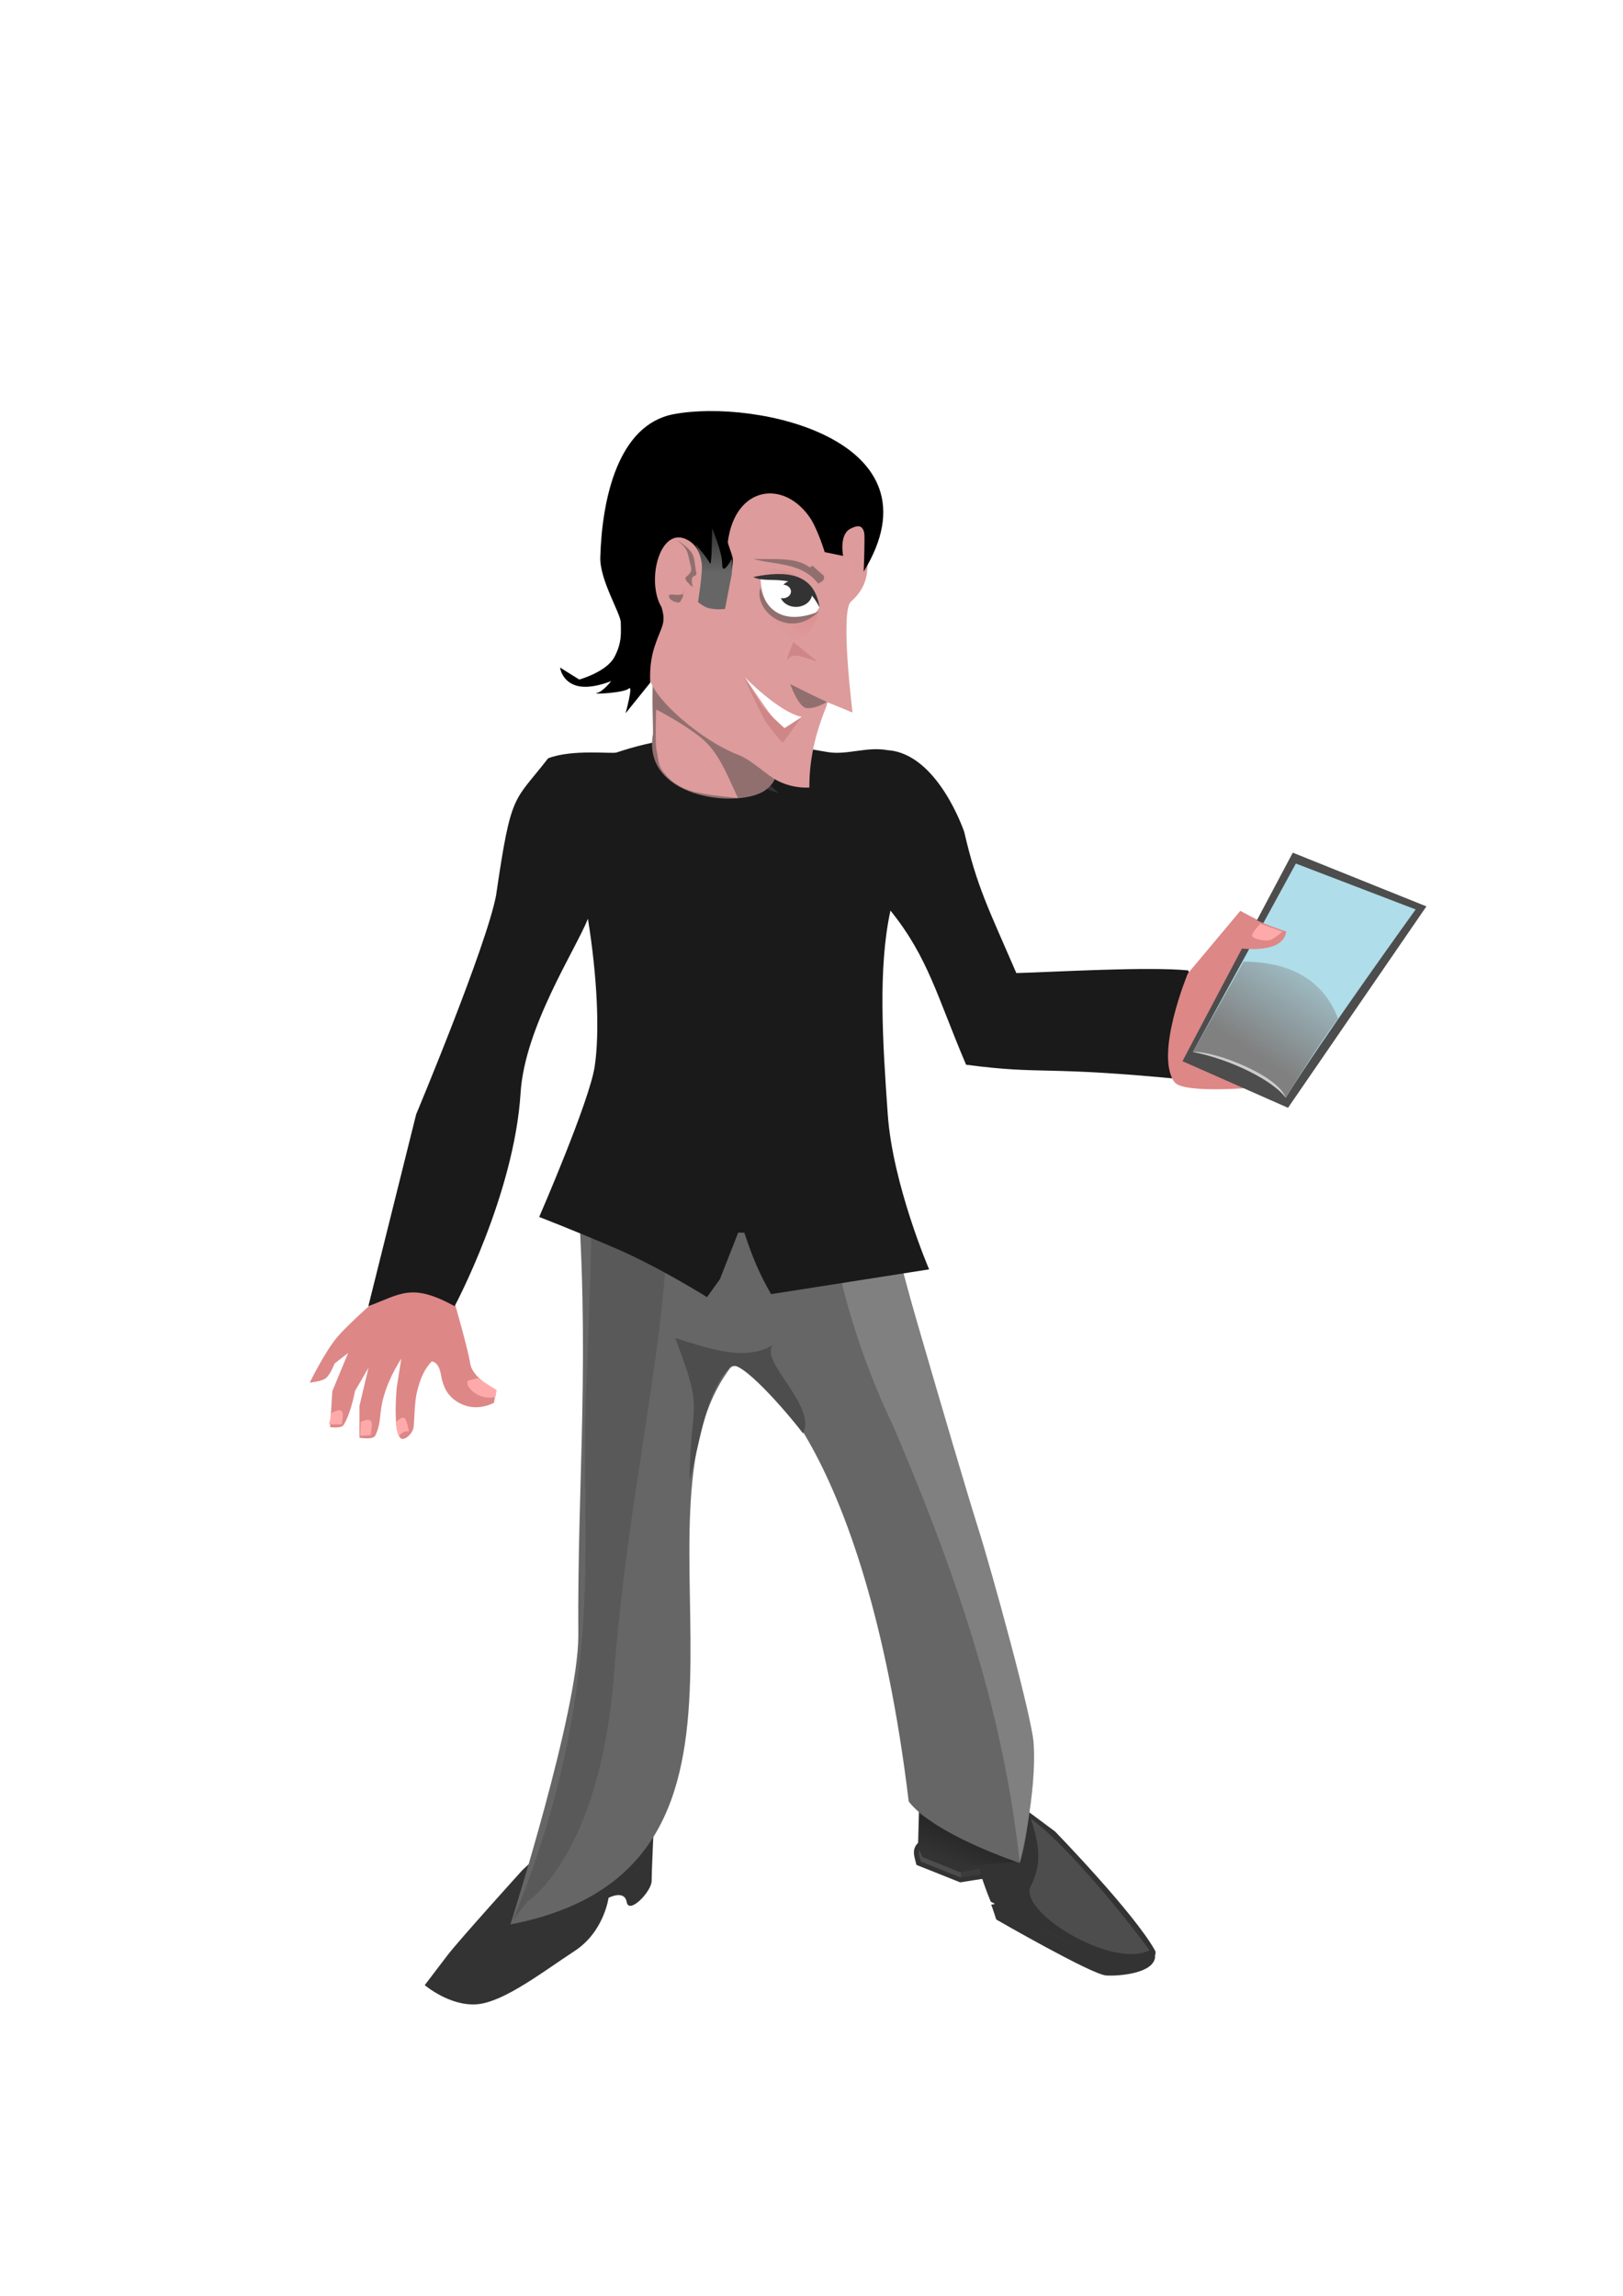 <?xml version="1.0" encoding="UTF-8" standalone="no"?>
<!-- Created with Inkscape (http://www.inkscape.org/) -->

<svg
   xmlns:dc="http://purl.org/dc/elements/1.1/"
   xmlns:cc="http://creativecommons.org/ns#"
   xmlns:rdf="http://www.w3.org/1999/02/22-rdf-syntax-ns#"
   xmlns:svg="http://www.w3.org/2000/svg"
   xmlns="http://www.w3.org/2000/svg"
   xmlns:xlink="http://www.w3.org/1999/xlink"
   xmlns:sodipodi="http://sodipodi.sourceforge.net/DTD/sodipodi-0.dtd"
   xmlns:inkscape="http://www.inkscape.org/namespaces/inkscape"
   width="210mm"
   height="297mm"
   viewBox="0 0 210 297"
   version="1.1"
   id="svg1796"
   inkscape:version="0.92.5 (2060ec1f9f, 2020-04-08)"
   sodipodi:docname="man-using-mobile-device.svg">
  <defs
     id="defs1790">
    <linearGradient
       inkscape:collect="always"
       xlink:href="#linearGradient3849"
       id="linearGradient3266"
       gradientUnits="userSpaceOnUse"
       gradientTransform="matrix(1.21,0,0,1.21,-93.424,-130.68)"
       x1="503.304"
       y1="672.451"
       x2="499.018"
       y2="673.969" />
    <linearGradient
       inkscape:collect="always"
       id="linearGradient3849">
      <stop
         style="stop-color:#1a1a1a;stop-opacity:1;"
         offset="0"
         id="stop3851" />
      <stop
         style="stop-color:#333333;stop-opacity:1"
         offset="1"
         id="stop3853" />
    </linearGradient>
    <linearGradient
       inkscape:collect="always"
       xlink:href="#linearGradient3859"
       id="linearGradient3268"
       gradientUnits="userSpaceOnUse"
       gradientTransform="matrix(1.21,0,0,1.21,-93.424,-130.68)"
       x1="500.982"
       y1="660.844"
       x2="495.893"
       y2="672.987" />
    <linearGradient
       inkscape:collect="always"
       id="linearGradient3859">
      <stop
         style="stop-color:#1a1a1a;stop-opacity:1;"
         offset="0"
         id="stop3861" />
      <stop
         style="stop-color:#1a1a1a;stop-opacity:0;"
         offset="1"
         id="stop3863" />
    </linearGradient>
    <linearGradient
       inkscape:collect="always"
       xlink:href="#linearGradient3810"
       id="linearGradient3264"
       gradientUnits="userSpaceOnUse"
       gradientTransform="matrix(2.986,0,0,2.986,-723.28,-604.4)"
       x1="395.348"
       y1="271.767"
       x2="402.041"
       y2="262.297" />
    <linearGradient
       inkscape:collect="always"
       id="linearGradient3810">
      <stop
         style="stop-color:#808080;stop-opacity:1;"
         offset="0"
         id="stop3812" />
      <stop
         style="stop-color:#808080;stop-opacity:0;"
         offset="1"
         id="stop3814" />
    </linearGradient>
    <radialGradient
       inkscape:collect="always"
       xlink:href="#linearGradient4333"
       id="radialGradient3262"
       gradientUnits="userSpaceOnUse"
       gradientTransform="matrix(1.345,-0.692,0.746,1.449,-315.116,162.595)"
       cx="459.333"
       cy="365.776"
       fx="459.333"
       fy="365.776"
       r="8.504" />
    <linearGradient
       inkscape:collect="always"
       id="linearGradient4333">
      <stop
         style="stop-color:#de8787;stop-opacity:1;"
         offset="0"
         id="stop4335" />
      <stop
         style="stop-color:#de8787;stop-opacity:0;"
         offset="1"
         id="stop4337" />
    </linearGradient>
    <linearGradient
       inkscape:collect="always"
       xlink:href="#linearGradient4357"
       id="linearGradient3260"
       gradientUnits="userSpaceOnUse"
       x1="444.156"
       y1="364.185"
       x2="444.467"
       y2="343.488"
       gradientTransform="translate(112.016,6.942)" />
    <linearGradient
       inkscape:collect="always"
       id="linearGradient4357">
      <stop
         style="stop-color:#666666;stop-opacity:1;"
         offset="0"
         id="stop4359" />
      <stop
         style="stop-color:#666666;stop-opacity:0;"
         offset="1"
         id="stop4361" />
    </linearGradient>
  </defs>
  <sodipodi:namedview
     id="base"
     pagecolor="#ffffff"
     bordercolor="#666666"
     borderopacity="1.0"
     inkscape:pageopacity="0.0"
     inkscape:pageshadow="2"
     inkscape:zoom="0.98994949"
     inkscape:cx="182.73987"
     inkscape:cy="481.56318"
     inkscape:document-units="mm"
     inkscape:current-layer="layer1"
     showgrid="false"
     inkscape:window-width="2488"
     inkscape:window-height="1376"
     inkscape:window-x="72"
     inkscape:window-y="27"
     inkscape:window-maximized="1" />
  <g
     inkscape:label="Layer 1"
     inkscape:groupmode="layer"
     id="layer1">
    <g
       id="g3270"
       transform="matrix(0.579,0,0,0.543,-227.506,-127.363)">
      <path
         sodipodi:nodetypes="ccscsccccsccccssccszscssccsc"
         inkscape:connector-curvature="0"
         id="path4453"
         d="m 494.47,544.761 c -9.865,-3.84 -10.079,-2.932 -19.014,0.893 0,0 -5.272,5.015 -7.288,7.609 -2.714,3.494 -6.023,10.691 -6.023,10.691 0,0 2.571,-0.254 3.536,-1.01 1.068,-0.838 2.02,-3.536 2.02,-3.536 l 3.03,-2.525 -3.536,9.091 -0.505,8.586 c 0,0 2.529,0.388 3.03,-0.505 1.749,-3.116 2.525,-8.081 2.525,-8.081 l 3.03,-5.556 -2.02,9.091 v 7.576 c 0,0 3.037,0.576 3.536,-0.505 1.465,-3.18 0.758,-5.13 1.885,-9.312 1.355,-5.029 3.924,-8.997 3.924,-8.997 l -1.01,6.819 c 0,0 -0.896,9.77 0.758,11.996 0.751,1.01 2.862,-0.892 3.03,-2.652 0.169,-1.759 0.17,-5.93 0.761,-8.399 0.757,-3.165 1.64,-5.368 3.28,-7.132 0,0 1.515,0 2.02,3.03 0.505,3.03 1.515,5.808 5.051,7.324 3.536,1.515 6.819,-0.505 6.819,-0.505 l 0.505,-3.03 c 0,0 -5.303,-2.778 -5.808,-6.313 -0.505,-3.536 -3.536,-14.647 -3.536,-14.647 z"
         style="fill:#de8787;fill-opacity:1;stroke:none" />
      <g
         transform="matrix(0.922,0,0,0.922,140.626,48.682)"
         id="g4307">
        <path
           style="fill:#333333;fill-opacity:1;stroke:none"
           d="m 400.244,684.85 c 0,0 -15.401,18.151 -18.151,22.001 -2.75,3.85 -5.5,7.7 -5.5,7.7 0,0 6.05,5.5 12.651,4.95 6.6,-0.55 16.501,-8.8 23.651,-13.751 7.15,-4.95 8.25,-13.751 8.25,-13.751 0,0 3.85,-2.2 4.4,1.1 0.55,3.3 6.05,-2.75 6.05,-5.5 0,-2.75 0.55,-14.851 0.55,-14.851 l -26.951,7.15 z"
           id="path3873"
           inkscape:connector-curvature="0" />
        <path
           style="fill:#333333;stroke:none"
           d="m 510.773,683.911 c 1.729,6.05 3.025,9.075 3.025,9.075 l 28.521,15.989 c 0,0 13.066,0.008 11.236,-3.457 -5.198,-9.842 -24.2,-30.682 -24.2,-30.682 l -10.371,-8.211 -22.471,-2.593 -0.432,17.718 8.479,3.456 z"
           id="path3807"
           inkscape:connector-curvature="0"
           sodipodi:nodetypes="cccscccccc" />
        <path
           style="fill:#4d4d4d;fill-opacity:1;stroke:none"
           d="m 523.521,671.595 c 7.008,5.215 20.314,21.727 28.738,33.923 -8.626,4.929 -31.014,-9.266 -28.954,-16.205 2.737,-5.508 2.538,-10.039 0.216,-17.718 z"
           id="path3809"
           inkscape:connector-curvature="0"
           sodipodi:nodetypes="cccc" />
        <path
           style="fill:#4d4d4d;stroke:#333333;stroke-width:1.21;stroke-miterlimit:4;stroke-dasharray:none;stroke-opacity:1"
           d="m 506.452,684.776 -8.751,-3.781 -1.188,-2.701 c -1.289,1.493 -0.615,2.958 -0.216,4.754 l 10.155,4.321 5.726,-0.972 -0.54,-2.593 z"
           id="path3819"
           inkscape:connector-curvature="0"
           sodipodi:nodetypes="cccccccc" />
        <path
           style="fill:#333333;fill-opacity:1;stroke:#333333;stroke-width:1.21px;stroke-linecap:butt;stroke-linejoin:miter;stroke-opacity:1"
           d="m 514.554,693.743 1.08,3.457 c 0,0 22.944,14.081 26.253,14.261 3.309,0.18 10.978,-0.679 11.128,-4.321 -3.512,1.442 -7.789,1.93 -10.588,1.729 -2.799,-0.202 -27.873,-15.125 -27.873,-15.125 z"
           id="path3829"
           inkscape:connector-curvature="0"
           sodipodi:nodetypes="cczczc" />
        <path
           style="opacity:0.668;fill:url(#linearGradient3266);fill-opacity:1;stroke:none"
           d="m 511.853,687.044 -0.54,-2.485 -4.754,0.648 -0.108,2.485 z"
           id="path3847"
           inkscape:connector-curvature="0"
           sodipodi:nodetypes="ccccc" />
        <path
           style="fill:url(#linearGradient3268);fill-opacity:1;stroke:none"
           d="m 496.62,670.515 -0.108,5.834 c -0.153,10.95 9.095,7.182 23.444,6.374 z"
           id="path3857"
           inkscape:connector-curvature="0"
           sodipodi:nodetypes="cccc" />
        <g
           id="g3867"
           transform="matrix(1.21,0,0,1.21,-97.684,-128.35)">
          <path
             sodipodi:nodetypes="cscccsccssc"
             inkscape:connector-curvature="0"
             id="path3795"
             d="m 482.853,525.063 c -12.122,6.061 -35.355,8.081 -48.487,2.02 -13.132,-6.061 -12.122,-5.051 -12.122,-5.051 3.006,40.252 0.263,65.342 0.485,100.005 0,16.162 -13.617,61.619 -13.617,61.619 59.833,-12.309 21.519,-86.464 43.942,-118.693 3.058,-4.396 27.047,14.847 35.86,92.429 5.051,7.071 22.223,13.132 22.223,13.132 0,0 2.969,-8.969 1.959,-24.121 -0.784,-11.754 -1.959,-9.214 -12.061,-49.62 -10.102,-40.406 -18.183,-71.721 -18.183,-71.721 z"
             style="fill:#666666;stroke:none" />
          <path
             sodipodi:nodetypes="czcczcc"
             inkscape:connector-curvature="0"
             id="path3799"
             d="m 412.5,678.791 c 0,0 14.571,-9.676 17.383,-48.642 2.811,-38.967 10.321,-68.933 10.788,-97.879 l -15.098,-7.001 c 0,0 -0.261,19.77 -1.38,46.928 -1.119,27.157 4.698,60.678 -14.55,110.523 z"
             style="opacity:0.523;fill:#4d4d4d;stroke:none" />
          <path
             sodipodi:nodetypes="sccccs"
             inkscape:connector-curvature="0"
             id="path3803"
             d="m 453.214,564.505 c -4.943,5.398 -5.91,15.293 -8.214,24.286 0.188,-17.521 3.1,-13.769 -2.857,-30.357 6.768,2.246 14.181,5.074 19.643,1.429 -3.094,3.267 8.79,12.968 5.954,18.929 -3.408,-4.804 -12.766,-16.207 -14.526,-14.286 z"
             style="fill:#4d4d4d;stroke:none" />
          <path
             sodipodi:nodetypes="csscscc"
             inkscape:connector-curvature="0"
             id="path3801"
             d="m 511.161,670.487 c 0,0 3.482,-14.911 2.768,-25.625 -0.381,-5.713 -8.425,-36.815 -11.071,-45.714 C 498.463,584.368 482.5,525.219 482.5,525.219 c 0,0 -6.429,3.571 -8.571,3.571 -2.143,0 0.714,23.571 11.786,48.214 16.369,40.683 22.736,67.585 25.446,93.482 z"
             style="fill:#808080;stroke:none" />
        </g>
      </g>
      <path
         sodipodi:nodetypes="cccccscscsccccccscccccccsscc"
         inkscape:connector-curvature="0"
         id="path3879"
         d="m 515.411,415.223 c -7.707,10.641 -8.203,7.636 -11.623,32.645 -2.143,12.143 -17.857,52.161 -17.857,52.161 l -10.688,45.719 c 7.299,-2.879 9.586,-5.648 19.286,-0.009 0,0 13.308,-26.531 14.737,-50.817 0.922,-15.666 12.216,-33.952 15.049,-41.469 2.053,13.586 2.678,26.88 1.51,35.183 -1.167,8.303 -12.402,35.852 -12.402,35.852 0,0 8.222,3.38 17.508,7.666 9.286,4.286 20,11.438 20,11.438 l 2.875,-4.281 4.094,-11.094 c 0.461,0.011 0.914,0.025 1.375,0.031 1.861,6.032 3.407,9.869 5.969,14.625 l 35.318,-5.901 c 0,0 -8.129,-20.151 -9.245,-36.926 -1.15,-17.287 -2.2,-34.965 0.606,-48.548 8.484,11.201 10.513,20.785 16.902,36.723 17.819,2.491 16.494,0.103 49.818,3.63 -2.549,-14.47 3.091,-17.418 -0.179,-26.103 -9.12,-0.947 -29.272,0.356 -38.411,0.634 -6.234,-15.393 -8.796,-20.492 -11.641,-33.606 0,0 -5.868,-18.709 -17.136,-19.497 -4.638,-0.917 -9.08,1.229 -13.382,0.452 -18.322,-3.309 -29.797,-6.091 -47.187,0.101 -1.042,0.371 -9.954,-0.841 -15.294,1.391 z"
         style="fill:#1a1a1a;stroke:none" />
      <g
         transform="translate(216.78,278.933)"
         id="g3955">
        <path
           style="fill:#de8787;stroke:none"
           d="m 438.585,213.399 c -4.452,-6.681 3.005,-25.842 3.005,-25.842 l 11.731,-14.93 17.063,9.598 -8.531,5.332 -8.531,1.066 3.706,26.047 c 0,0 -16.491,1.656 -18.442,-1.272 z"
           id="path3770"
           inkscape:connector-curvature="0"
           sodipodi:nodetypes="sccccccs" />
        <path
           style="fill:#4d4d4d;stroke:none"
           d="m 440.394,208.444 c 0,0 16.253,-32.873 24.657,-49.68 l 29.86,12.797 -30.926,47.989 z"
           id="path3774"
           inkscape:connector-curvature="0"
           sodipodi:nodetypes="ccccc" />
        <path
           style="fill:#afdde9;stroke:none"
           d="m 463.475,217.158 c 7.496,-13.043 29.032,-44.867 29.032,-44.867 l -26.77,-10.934 -22.999,44.867 c 8.799,1.842 18.142,7.01 20.737,10.934 z"
           id="path3776"
           inkscape:connector-curvature="0"
           sodipodi:nodetypes="ccccc" />
        <path
           style="fill:url(#linearGradient3264);fill-opacity:1;stroke:none"
           d="m 463.475,217.158 c 7.496,-13.043 11.688,-18.852 11.688,-18.852 -3.531,-9.974 -11.739,-13.555 -21.114,-13.573 l -11.311,21.491 c 8.799,1.842 18.142,7.01 20.737,10.934 z"
           id="path3776-1"
           inkscape:connector-curvature="0"
           sodipodi:nodetypes="ccccc" />
        <path
           style="fill:#cccccc;fill-opacity:1;stroke:none"
           d="m 463.475,217.158 c -1.705,-5.312 -15.721,-11.158 -20.737,-10.934 8.799,1.842 18.142,7.01 20.737,10.934 z"
           id="path3776-1-2"
           inkscape:connector-curvature="0"
           sodipodi:nodetypes="ccc" />
        <path
           style="fill:#de8787;fill-opacity:1;stroke:none"
           d="m 457.053,174.893 c 1.733,0.933 6.532,2.666 6.532,2.666 -0.633,4.576 -7.124,4.479 -11.331,3.866 1.397,-4.539 1.847,-4.188 4.799,-6.532 z"
           id="path3854"
           inkscape:connector-curvature="0"
           sodipodi:nodetypes="cccc" />
        <path
           style="fill:#ffaaaa;fill-opacity:1;stroke:none"
           d="m 457.819,175.684 c 0,0 -1.885,2.074 -1.885,2.828 0,0.754 2.639,1.32 3.77,1.131 1.131,-0.188 3.016,-2.074 3.016,-2.074 z"
           id="path3023"
           inkscape:connector-curvature="0" />
      </g>
      <path
         sodipodi:nodetypes="ccc"
         inkscape:connector-curvature="0"
         id="path4068"
         d="m 566.948,423.542 c -6.859,-7.342 -12.624,-8.791 -19.193,-17.93 6.658,10.573 9.058,14.344 19.193,17.93 z"
         style="fill:#333333;fill-opacity:1;stroke:none" />
      <path
         sodipodi:nodetypes="ccccc"
         inkscape:connector-curvature="0"
         id="path4213"
         d="m 538.916,395.258 c -0.37,5.429 -0.039,10.884 -0.066,14.144 -2.514,15.113 18.424,17.832 24.814,13.636 7.071,-5.051 -0.505,-14.647 -0.505,-14.647 z"
         style="fill:#916f6f;fill-opacity:1;stroke:none" />
      <path
         sodipodi:nodetypes="cssssssccccssscccsccc"
         inkscape:connector-curvature="0"
         id="path4281"
         d="m 573.801,422.168 c 0,0 -3.217,0.371 -6.781,-1.437 -2.893,-1.468 -5.77,-4.98 -9.29,-6.42 -7.857,-3.214 -18.479,-12.941 -19.554,-17.946 -0.578,-2.691 -0.358,-4.971 1.046,-8.19 1.18,-2.708 0.224,-5.344 1.278,-6.385 1.024,-1.012 -0.19,-2.149 -1.259,-4.957 -3.799,-9.98 3.039,-13.583 3.039,-13.583 7.186,-4.47 7.869,3.299 8.322,8.49 l -1.426,6.013 5.462,0.736 c 0,0 -0.301,-13.463 0.413,-17.392 0.714,-3.929 8.036,-12.5 10.536,-11.071 2.5,1.429 8.214,5.714 10,10.357 1.786,4.643 3.689,2.07 3.689,2.07 0,0 2.383,1.501 2.383,-1.713 0.761,-6.188 3.892,-2.256 4.286,0.714 0.967,6.198 2.156,11.755 -2.857,16.429 -2.464,2.298 0.357,26.429 0.357,26.429 l -5.714,-2.5 c 0.727,0.105 -4.003,8.228 -3.929,20.357 z"
         style="fill:#dd9b9b;fill-opacity:1;stroke:none" />
      <path
         inkscape:connector-curvature="0"
         id="path4283"
         d="m 577.729,401.811 c -4.286,-2.143 -8.214,-4.286 -8.214,-4.286 0,0 1.786,5.357 3.571,5.714 1.786,0.357 4.643,-1.429 4.643,-1.429 z"
         style="fill:#916f6f;fill-opacity:1;stroke:none" />
      <path
         sodipodi:nodetypes="casssccscssccscssscsccccssc"
         inkscape:connector-curvature="0"
         id="path4285"
         d="m 585.943,370.739 c 17.951,-31.308 -23.984,-41.256 -42.5,-37.5 -12.355,2.506 -15.978,20.011 -16.367,34.094 -0.149,5.401 4.582,13.406 4.582,15.548 0,2.143 0.357,4.643 -1.429,8.214 -1.786,3.571 -7.857,5.357 -7.857,5.357 l -4.286,-2.857 c 0,0 0.357,3.214 3.571,4.286 3.214,1.071 7.857,-1.071 7.857,-1.071 0,0 -1.786,2.5 -3.214,2.857 -1.429,0.357 6.071,0 7.143,-1.071 1.071,-1.071 -0.714,5.893 -0.714,5.893 l 5.536,-7.321 c 0,0 -0.419,-4.254 0.994,-8.737 1.515,-4.806 2.587,-5.274 1.515,-9.203 -3.585,-6.291 -0.301,-19.858 5.964,-15.945 1.667,1.041 2.986,2.996 3.17,6.741 0.094,1.909 -0.467,3.96 -0.659,7.265 -0.083,1.44 5.471,2.315 5.471,2.315 0,0 1.805,-7.975 1.997,-11.619 0.048,-0.901 -1.186,-3.731 -1.132,-4.388 1.659,-13.376 12.712,-14.952 18.571,-5.357 1.786,3.214 3.066,7.853 3.066,7.853 l 4.12,0.906 c 0,0 -0.936,-5.009 1.564,-6.438 2.5,-1.429 3.214,-0.357 3.214,2.5 0,2.857 -0.179,7.679 -0.179,7.679 z"
         style="fill:#000000;stroke:none" />
      <path
         inkscape:connector-curvature="0"
         id="path4287"
         d="m 557.857,424.679 c -2.652,-5.935 -4.293,-10.985 -8.46,-14.521 -4.167,-3.536 -9.849,-6.566 -9.849,-6.566 0,0 -0.253,8.46 0.126,9.849 0.379,1.389 0.126,3.157 1.515,5.051 1.389,1.894 3.157,3.536 6.313,4.546 3.157,1.01 10.354,1.641 10.354,1.641 z"
         style="fill:#dd9b9b;fill-opacity:1;stroke:none" />
      <path
         inkscape:connector-curvature="0"
         id="path4289"
         d="m 575.586,392.168 c -3.214,-1.071 -5.357,-2.143 -6.429,-0.714 -1.071,1.429 1.071,-3.929 1.071,-3.929 z"
         style="fill:#cf8686;fill-opacity:1;stroke:none" />
      <path
         inkscape:connector-curvature="0"
         id="path4291"
         d="m 572.125,405.359 c -5.177,-1.136 -12.753,-9.47 -12.753,-9.47 0,0 5.935,9.596 7.197,10.733 1.263,1.136 1.641,1.389 1.641,1.389 z"
         style="fill:#ffffff;stroke:none" />
      <path
         inkscape:connector-curvature="0"
         id="path4293"
         d="m 568.337,408.137 c 0,0 -4.924,-4.798 -5.303,-5.682 -0.379,-0.884 -3.914,-6.692 -3.914,-6.692 0,0 3.662,8.46 4.798,10.48 1.136,2.02 3.914,5.303 3.914,5.303 l 4.167,-6.061 z"
         style="fill:#cf8686;fill-opacity:1;stroke:none" />
      <path
         inkscape:connector-curvature="0"
         id="path4301"
         d="m 575.029,378.969 c -1.389,-3.157 -1.768,-4.672 -3.914,-5.177 -2.147,-0.505 -3.788,-0.253 -5.43,-0.379 -1.641,-0.126 -2.273,-0.126 -2.273,-0.126 0,0 2.02,-1.515 3.536,-1.641 1.515,-0.126 5.051,-0.631 6.44,1.01 1.389,1.641 1.894,5.556 1.894,5.556 z"
         style="fill:#dd9b9b;fill-opacity:1;stroke:none" />
      <path
         sodipodi:nodetypes="ccc"
         inkscape:connector-curvature="0"
         id="path4305"
         d="m 563.286,370.257 c -12.743,4.057 4.903,27.434 11.617,12.879 3.904,-8.653 -6.026,-14.35 -11.617,-12.879 z"
         style="fill:url(#radialGradient3262);fill-opacity:1;stroke:none" />
      <path
         sodipodi:nodetypes="csccc"
         inkscape:connector-curvature="0"
         id="path4299"
         d="m 576.06,379.227 c -1.222,-3.361 -1.986,-5.195 -4.889,-6.57 -2.903,-1.375 -8.25,-0.153 -8.25,-0.153 0.067,6.253 4.723,12.809 11.153,9.167 1.069,-0.611 1.986,-2.445 1.986,-2.445 z"
         style="fill:#ffffff;stroke:none" />
      <path
         sodipodi:nodetypes="cccccc"
         inkscape:connector-curvature="0"
         id="path4343"
         d="m 575.765,373.596 c -3.68,-5.188 -10.031,-4.429 -14.464,-5.893 4.173,0.214 9.442,-0.586 12.589,2.054 l 0.625,-0.446 c 0.596,0.68 1.564,1.478 2.5,2.411 0.321,1.006 -0.385,1.42 -1.25,1.875 z"
         style="fill:#916f6f;fill-opacity:1;stroke:none" />
      <path
         sodipodi:nodetypes="cscscscsccc"
         inkscape:connector-curvature="0"
         id="path4355"
         d="m 554.946,379.616 c 0,0 -1.594,0.287 -3.466,-0.133 -1.269,-0.284 -2.567,-1.502 -2.567,-1.502 0,0 1.087,-6.966 0.834,-9.239 -0.253,-2.273 -1.5,-4.635 -1.5,-4.635 0,0 2.791,3.372 3.296,4.635 0.505,1.263 0.505,-8.334 0.505,-8.334 0,0 2.273,5.556 2.273,8.586 0,3.03 2.214,-1.411 2.214,-1.411 l -0.061,3.625 z"
         style="fill:url(#linearGradient3260);fill-opacity:1;stroke:none" />
      <ellipse
         ry="3.616"
         rx="2.321"
         cy="368.3"
         cx="462.768"
         transform="matrix(1.559,0,0,0.896,-150.645,45.906)"
         id="path4369"
         style="fill:#333333;fill-opacity:1;stroke:none" />
      <path
         sodipodi:nodetypes="cccc"
         inkscape:connector-curvature="0"
         id="path4341"
         d="m 576.067,379.253 c -1.157,-8.314 -7.614,-8.801 -14.801,-7.238 3.372,1.993 10.392,-1.997 14.801,7.238 z"
         style="fill:#333333;fill-opacity:1;stroke:none" />
      <path
         sodipodi:nodetypes="ccc"
         inkscape:connector-curvature="0"
         id="path4391"
         d="m 575.899,380.248 c -7.952,3.395 -11.91,-0.469 -13.048,-5.714 -1.634,5.493 6.513,12.615 13.048,5.714 z"
         style="fill:#916f6f;fill-opacity:1;stroke:none" />
      <ellipse
         ry="1.339"
         rx="1.518"
         cy="366.648"
         cx="459.911"
         transform="matrix(1.21,0,0,1.21,11.364,-68.172)"
         id="path4393"
         style="fill:#ffffff;fill-opacity:1;stroke:none" />
      <path
         inkscape:connector-curvature="0"
         id="path4407"
         d="m 547.755,374.424 c -0.884,-3.662 1.136,-2.02 0.758,-3.536 -0.379,-1.515 -0.126,-3.662 -1.389,-5.177 -1.263,-1.515 -3.03,-2.525 -3.03,-2.525 0,0 1.768,1.263 2.273,2.525 0.505,1.263 0.631,2.652 0.884,3.536 0.253,0.884 0.253,1.389 -0.379,2.147 -0.631,0.758 -1.01,0.631 -0.631,1.389 0.379,0.758 1.515,1.641 1.515,1.641 z"
         style="fill:#916f6f;fill-opacity:1;stroke:none" />
      <path
         inkscape:connector-curvature="0"
         id="path4409"
         d="m 545.482,376.949 c -0.758,1.01 -0.253,1.389 -1.641,1.01 -1.389,-0.379 -2.02,-1.894 -0.758,-1.768 1.263,0.126 2.652,0.253 2.652,-0.631 0,-0.884 -0.253,1.389 -0.253,1.389 z"
         style="fill:#916f6f;fill-opacity:1;stroke:none" />
      <path
         sodipodi:nodetypes="cccc"
         inkscape:connector-curvature="0"
         id="path4455"
         d="m 475.765,576.454 -2.321,0.179 0.089,-3.304 c 2.839,-1.399 2.682,0.141 2.232,3.125 z"
         style="fill:#ffaaaa;fill-opacity:1;stroke:none" />
      <path
         sodipodi:nodetypes="ccsscc"
         inkscape:connector-curvature="0"
         id="path4457"
         d="m 503.906,565.739 -0.242,1.607 c 0,0 -2.185,0.714 -4.328,-0.714 -2.143,-1.429 -2.321,-3.036 -1.607,-3.214 0.714,-0.179 1.964,-0.536 1.964,-0.536 z"
         style="fill:#ffaaaa;fill-opacity:1;stroke:none" />
      <path
         sodipodi:nodetypes="cccc"
         inkscape:connector-curvature="0"
         id="path4455-1"
         d="m 469.296,573.896 h -2.857 l 0.625,-2.768 c 2.839,-1.399 2.682,-0.216 2.232,2.768 z"
         style="fill:#ffaaaa;fill-opacity:1;stroke:none" />
      <path
         sodipodi:nodetypes="ccccc"
         inkscape:connector-curvature="0"
         id="path4455-7"
         d="m 482.025,576.723 -0.402,-1.418 -0.249,-1.906 c 2.311,-2.277 2.205,-0.801 2.967,2.12 -1.384,-0.018 -1.814,0.613 -2.316,1.205 z"
         style="fill:#ffaaaa;fill-opacity:1;stroke:none" />
    </g>
  </g>
</svg>

